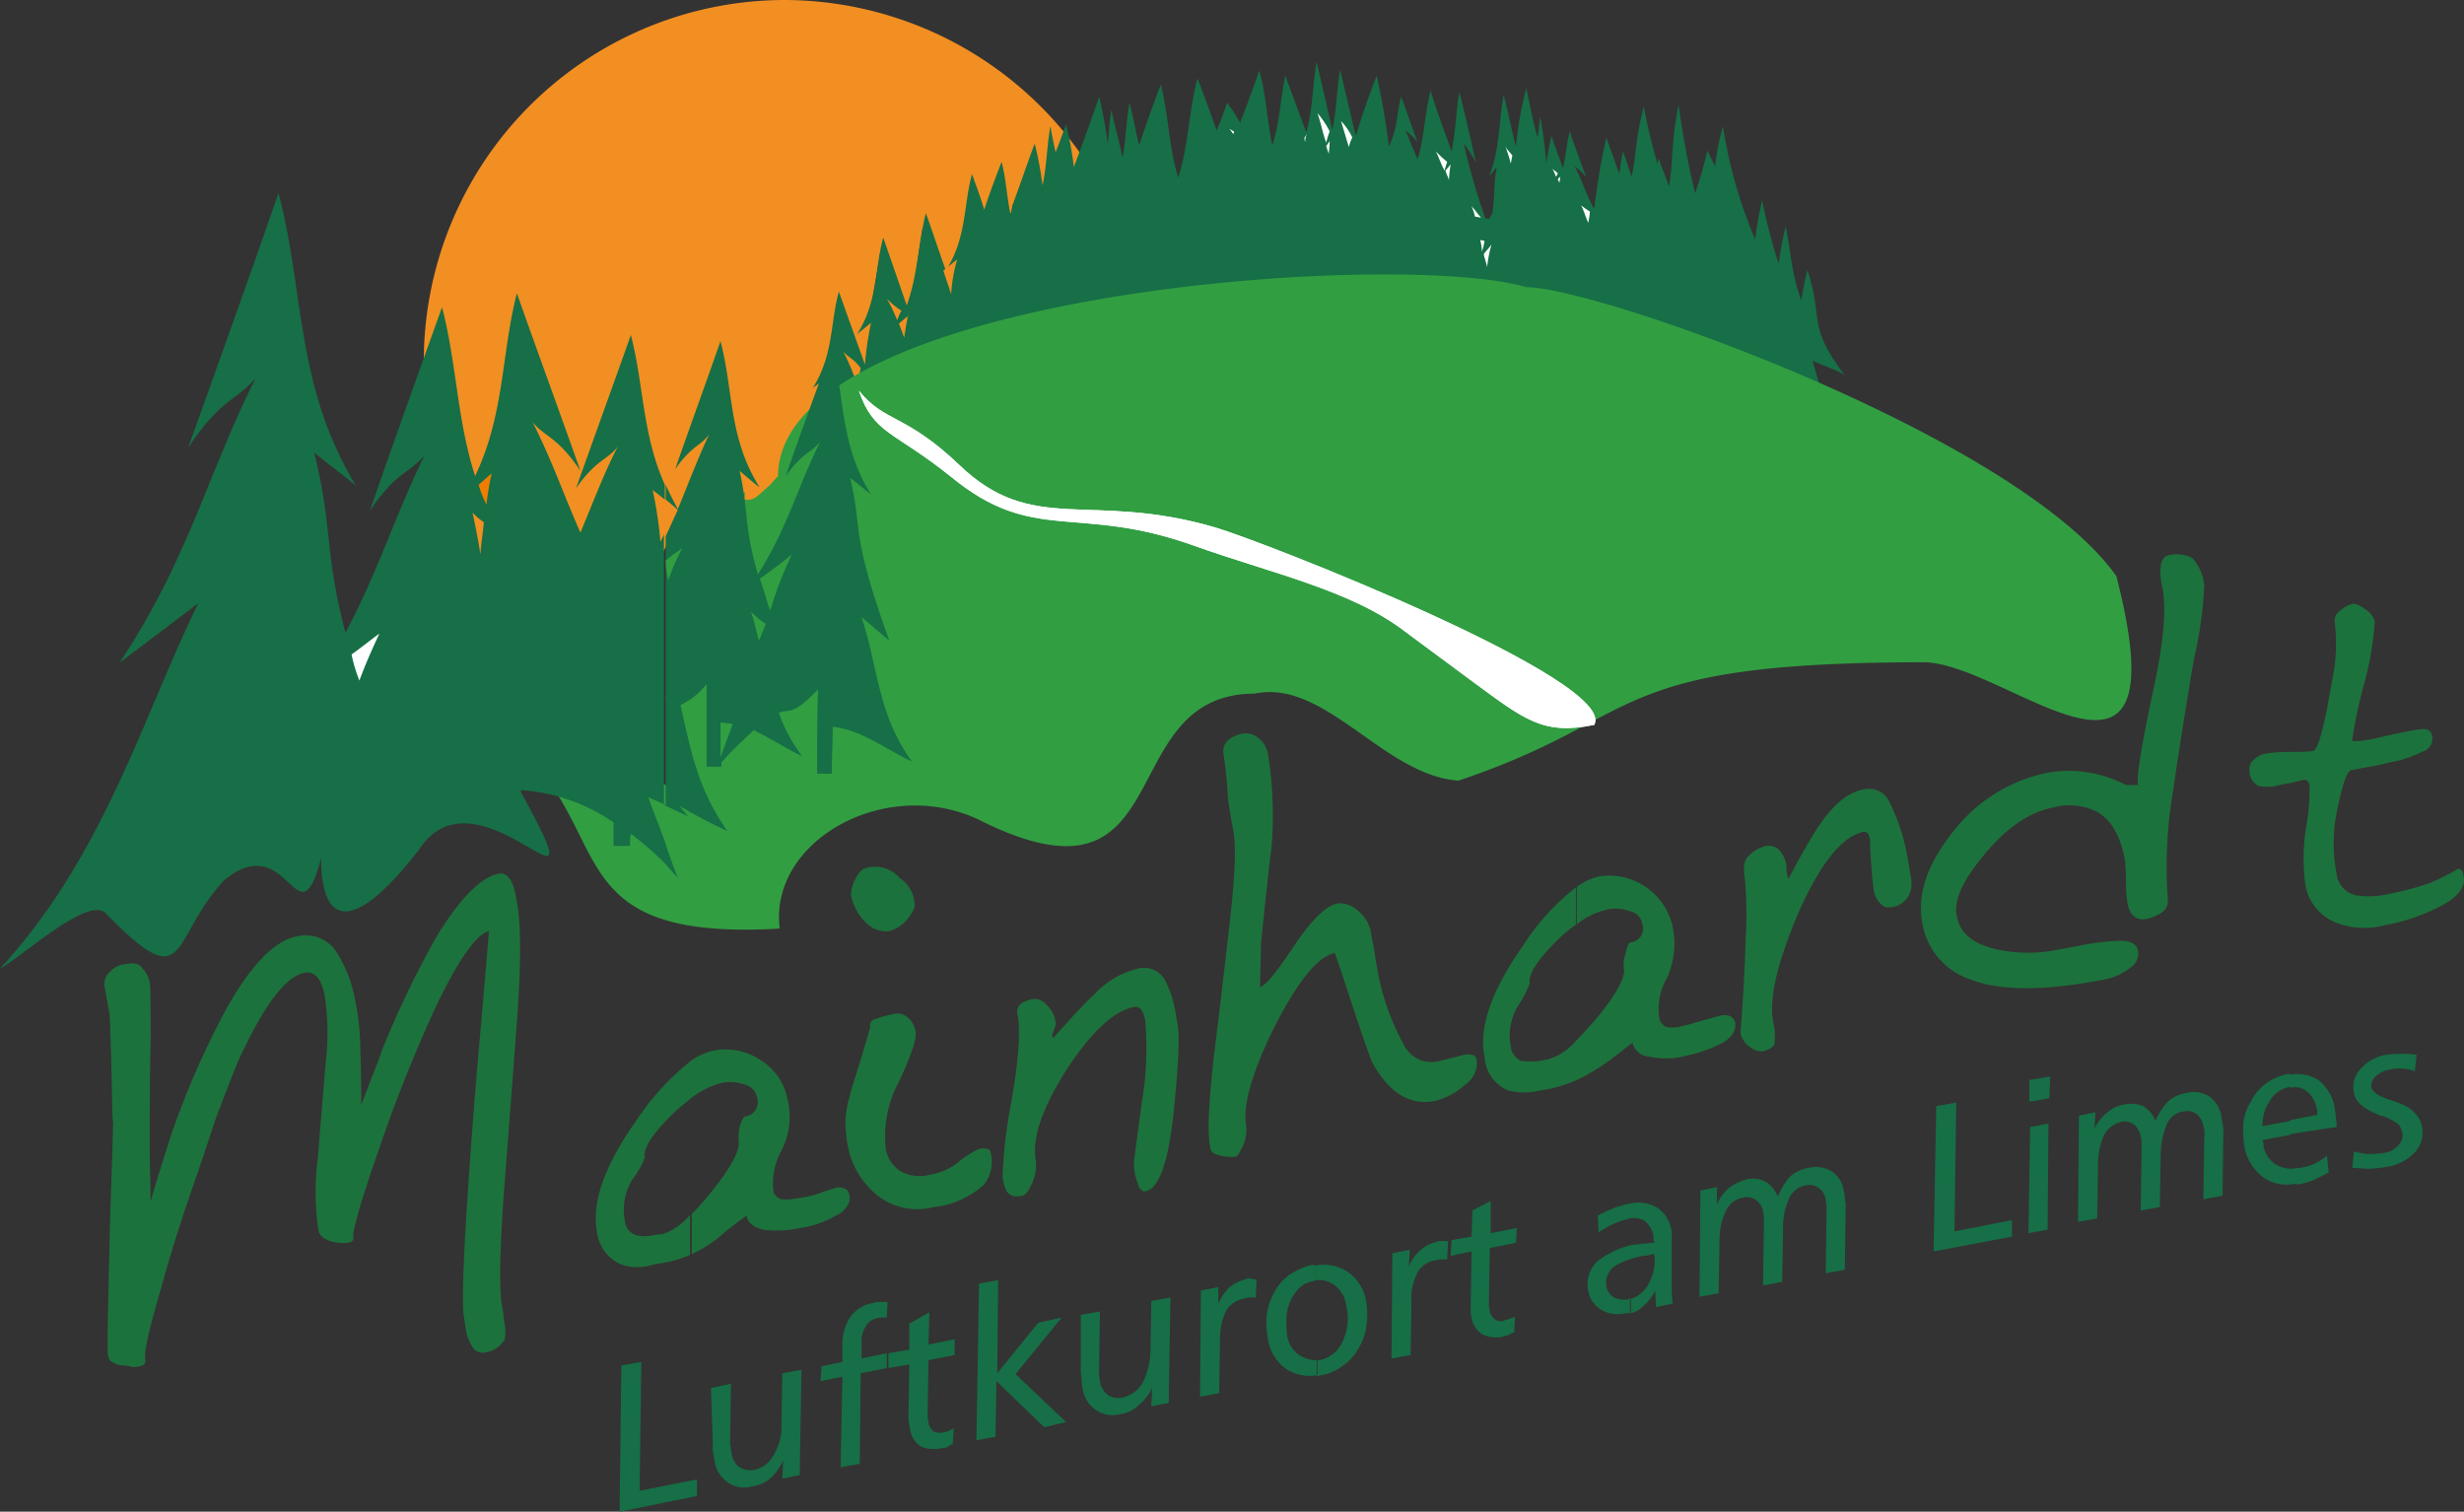 <svg id="Gruppe_279" data-name="Gruppe 279" xmlns="http://www.w3.org/2000/svg" viewBox="0 0 228.365 140.092">
  <rect x="0" y="0" width="228.365" height="140.092" fill="#333333" stroke="none"/>
  <defs>
    <style>
      .cls-1 {
        fill: #f28f22;
      }

      .cls-1, .cls-2, .cls-3, .cls-4, .cls-5, .cls-6 {
        fill-rule: evenodd;
      }

      .cls-2 {
        fill: #166f46;
      }

      .cls-3 {
        fill: #319e42;
      }

      .cls-4 {
        fill: #1c723c;
      }

      .cls-5 {
        fill: #fff;
      }

      .cls-6 {
        fill: #ef7d00;
      }
    </style>
  </defs>
  <path id="Pfad_4822" data-name="Pfad 4822" class="cls-1" d="M82.171,0a33.713,33.713,0,0,1,27.422,14.275c-.323,1.048-.726,2.178-1.129,3.226-.081-.887-.323-1.694-.4-2.581a13.069,13.069,0,0,0-.242-1.613c-.323.887-.645,1.774-.968,2.581l-.323-1.371a19.976,19.976,0,0,1-.242,2.178L105.64,20l-.484-3.145a16.684,16.684,0,0,0-.323-1.774c-.484,1.452-1.048,2.984-1.532,4.436a.485.485,0,0,0-.081.323l-.726.726-.323-1.774c-.081-.726-.242-1.532-.323-2.258-.484,1.371-.968,2.742-1.532,4.033-.323-.968-.726-1.936-1.048-2.984v.081c-.161,1.129-.323,2.178-.484,3.307L98.462,22.1a4.664,4.664,0,0,1-.4,1.129,4.323,4.323,0,0,1-.4.887l-.323.645-.726,1.129c-.484-1.532-1.129-3.145-1.694-4.678-.161,1.048-.323,2.1-.484,3.226a20.63,20.63,0,0,1-.4,2.178c-.081.484-.323.968-.4,1.371l-.565,1.452-2.1-5.888-.081.565L90.316,27.5a9.426,9.426,0,0,1-.484,1.613l.726-.484a16.586,16.586,0,0,0-.565,2.581,20.26,20.26,0,0,1-.323,2.178l-.161,1.29-.484.242-.4.242L88.461,35l.081.4-1.21.726L85.8,37.261l-1.29,1.21-1.048,1.29-.645,1.371L82.332,42.5,82.171,44.2c-.565.565-1.129,1.129-1.774,1.694l-.565.484-.645.242L78.7,46.7h-.081l-.161.081H78.3l-.081.726h-.081a9.88,9.88,0,0,1-.161-1.532,2.744,2.744,0,0,1-.081-.807c-.161-.887-.4-1.774-.565-2.581l1.21.968c-.161-.323-.323-.726-.484-1.129l-.323-.887c-.081-.484-.242-.887-.323-1.371l-.484-2.258-1.452,2.984-1.532,3.468c-.4.968-.726,1.855-1.129,2.742h0l-.484,1.129v-.081c-.161.4-.323.726-.484,1.129l-1.29,2.5c-.081-.968-.161-1.855-.323-2.823-.081-.726-.242-1.371-.323-2.1-.161-.887-.4-1.774-.565-2.742l1.532,1.29c-.4-.968-.726-1.855-1.048-2.823-.081-.484-.323-.968-.4-1.532l-.323-.887c-.081-.645-.242-1.371-.323-1.936-.645,1.371-1.371,2.742-1.936,4.033-.887,1.774-1.613,3.629-2.42,5.484-.323.968-.726,1.774-1.129,2.742l-.484-1.29c-1.129-2.581-2.1-5.081-3.226-7.662-.887-1.936-1.774-3.71-2.742-5.565l2.581,3.065.4.4c.242.161.4.323.645.484a7.252,7.252,0,0,1,1.452,1.29L61.6,40.084c-1.371-3.791-2.742-7.581-4.033-11.453-.081.565-.242,1.129-.323,1.613q-.484,3.266-.968,6.291a14.241,14.241,0,0,1-.323,1.613,10.745,10.745,0,0,1-.4,1.532,9.428,9.428,0,0,1-.484,1.613l-.484,1.29L54.1,43.713l-.726,1.613c-.242-.968-.484-1.774-.726-2.662-.081-.484-.242-.968-.323-1.452a15.124,15.124,0,0,1-.484-2.5c-.323-2.1-.645-4.275-.968-6.291L50.394,30l-.968,2.662L48.7,34.68v-1.21A33.491,33.491,0,0,1,82.171,0Z" transform="translate(-9.423)"/>
  <path id="Pfad_4823" data-name="Pfad 4823" class="cls-2" d="M97.433,37.425l-.323-1.048.323.4a21.229,21.229,0,0,0-1.21-2.823c.484.565.968.645,1.613,1.532a11,11,0,0,1-.323,1.371l.323.323.323-.161,1.936-.968,2.1-.968,2.339-.887,2.42-.807,2.581-.726,2.742-.726L115.1,31.3l2.823-.565,2.9-.484,2.984-.484,2.984-.4,2.984-.323,2.9-.323,2.9-.242,2.823-.242,2.823-.081,2.662-.081,2.581-.081,2.42.081,2.258.081,2.1.081,1.936.161,1.694.242,1.371.242,1.371.323.726.081c7.339.968-.081-.484,7.42,1.694,1.774.565,3.629,1.129,5.4,1.774l6.049,2.178c2.178.887,4.355,1.774,6.452,2.662l1.371.565c-.323-1.129-.645-2.178-.968-3.387.807.484,2.178.807,2.984,1.371-3.549-4.678-1.936-5.081-3.468-9.759-.242.968-.4,1.855-.565,2.823-.968-2.662-.968-4.6-1.452-6.855a33.908,33.908,0,0,0-.645,3.468,53.34,53.34,0,0,1-1.532-5.888,32.036,32.036,0,0,0-.645,3.629,43.919,43.919,0,0,1-2.984-10.485,22.579,22.579,0,0,0-.726,3.71l-.726-1.452a36.33,36.33,0,0,1-1.129,3.952,79.45,79.45,0,0,1-1.532-8.226c-.726,3.71-.484,5.323-.887,7.581-.323-.887-.645-1.694-.968-2.581a1.574,1.574,0,0,0-.081.565,52,52,0,0,1-1.29-5.4c-.807,3.145-.726,4.758-1.129,6.533-.242-.726-.484-1.532-.807-2.339a18.836,18.836,0,0,0-.323,2.1l-1.21-3.387a62.948,62.948,0,0,0-1.129,6.613c-.807-1.452-1.129-2.742-1.855-4.033.323.4.565.323,1.129,1.129-.484-1.371-1.048-2.823-1.532-4.275-.323,1.129-.323,2.178-.645,3.387-.323-.968-.726-1.936-1.048-2.984a24.423,24.423,0,0,0-.484,2.581,43.144,43.144,0,0,0-.565-4.355c-.081.645-.161,1.371-.242,1.936-.484-1.613-.726-3.145-1.048-4.6A34.384,34.384,0,0,0,158.567,15c-.4-1.613-.726-3.226-1.129-4.839-.484,2.5-.323,5-1.371,7.581.242-.323.484-.565.726-.887-.323,1.855-.161,2.42-.4,4.275a3.506,3.506,0,0,0-.323.565c-.081-.081-.161-.081-.323-.081a60.577,60.577,0,0,1-2.016-6.936,11.587,11.587,0,0,1,1.129,1.774c-.484-2.178-.968-4.355-1.532-6.533C153,11.7,153,13.552,152.6,15.407c-.645-1.855-1.371-3.71-1.936-5.646-.565,2.178-.565,4.275-1.21,6.371-.4-.887-.726-1.774-1.129-2.662a4.715,4.715,0,0,1,1.129,1.129c-.484-1.371-.968-2.823-1.532-4.275-.4,1.532-.323,2.984-1.129,4.6a65.235,65.235,0,0,0-1.129-6.533q-1.089,2.782-1.936,5.565c-.484-2.016-.968-4.033-1.452-6.13-.323,1.855-.323,3.71-.726,5.565L140.1,7.1c-.4,2.178-.323,4.275-.968,6.533-.645-1.774-1.29-3.468-1.936-5.242-.484,2.178-.484,4.275-1.21,6.452-.484-2.339-.565-4.678-1.21-6.936-.565,1.613-1.129,3.226-1.774,4.839a14.667,14.667,0,0,0-1.21-1.855,24.407,24.407,0,0,1-.968,2.581c-.565-1.613-1.129-3.226-1.774-4.839-.807,3.065-.807,6.13-1.774,9.194-.887-2.823-.887-5.726-1.613-8.63-.726,1.855-1.371,3.71-2.016,5.646-.323-1.371-.565-2.662-.887-3.952-.323,1.694-.323,3.387-.645,5.081-.323-1.452-.726-2.984-1.048-4.436-.161,1.129-.242,2.178-.323,3.226a39.167,39.167,0,0,0-.807-4.436c-.726,2.178-1.532,4.355-2.339,6.533a31.1,31.1,0,0,0-.726-3.952c-.323.887-.645,1.774-.968,2.581q-.242-1.089-.484-2.42c-.323,1.774-.323,3.629-.726,5.484a32.645,32.645,0,0,0-.726-3.871c-.726,1.936-1.371,3.871-2.1,5.807v.161a.877.877,0,0,0-.081.4l-.081.081c-.323-1.532-.4-3.226-.807-4.758-.565,1.452-1.129,2.984-1.613,4.436-.323-1.129-.726-2.178-1.129-3.307-.807,2.984-.484,5.888-2.42,8.952-.645-1.774-1.21-3.549-1.855-5.323-.726,2.823-.726,5.646-1.774,8.549l-2.178-6.291c-.807,2.984-.484,5.888-2.42,8.952.4-.323.887-.726,1.29-1.048a29.822,29.822,0,0,0-.565,3.871l-2.42-6.775c-.807,2.984-.484,5.888-2.42,8.952.4-.323.887-.645,1.29-.968-.484,1.774-.323,2.581-.645,4.033l1.129-1.129,1.532-1.129Z" transform="translate(-18.071 -1.374)"/>
  <path id="Pfad_4824" data-name="Pfad 4824" class="cls-3" d="M153.653,32.716c6.613,0,45.488,13.791,54.682,26.776,6.21,24.115-9.92,8.226-17.743,7.985-30,0-25.647,5.081-43.229,10.969-6.936-.484-12.34-9.436-18.873-8.065-13.308,0-6.775,20.808-25.083,11.936-8.791-4.6-20,1.613-18.953,9.84C66.468,93.2,68.323,85.785,63,78.446a12.892,12.892,0,0,1,1.694.4l4.113,1.774,1.452.968v.565h.807l1.129.968c-.645-1.774-1.371-3.549-1.936-5.323l1.371.645-1.29-1.452L76.63,80.3l-.887-2.258A57.506,57.506,0,0,1,73.888,70.7l1.129-.323a4.851,4.851,0,0,0,1.048-.726l2.823-2.984c0,2.9,0,7.259-.081,10.162a11.763,11.763,0,0,0,2.016-3.468l.887-.807c.645.323,1.29.645,1.855.968h0c-.242-.645-.484-1.371-.726-1.936l1.532-.4c.242,0,.484-.081.807-.081a2.553,2.553,0,0,0,.968-.645c1.048-.968,1.936-2.1,2.984-3.145-.081,1.774-.081,3.468-.081,5.242a10.169,10.169,0,0,1,3.387.968,7.149,7.149,0,0,1,1.371.645c-1.29-2.984-1.694-6.291-2.581-9.356l-1.613-4.839,2.581,2.1a42.2,42.2,0,0,1-1.452-5.484l-.484-3.871c-.323-1.694-.726-3.307-1.129-5-.968,1.936-1.694,3.871-2.5,5.888-.726,1.613-1.774,2.823-2.581,4.436-.726,1.371-1.694,1.129-2.42,2.42A37.661,37.661,0,0,1,80.5,56.428c-.161-1.048-.323-2.016-.4-3.065.081,0,.242-.081.323-.081,0-1.532.807,0,.807-1.532-.807,0,0,1.532,1.532,0l.807-.726.726-.807C84.453,33.2,141.716,29.167,153.653,32.716Z" transform="translate(-12.189 -6.101)"/>
  <path id="Pfad_4825" data-name="Pfad 4825" class="cls-4" d="M148.458,112.414V108.7c.484-.484,1.129-1.21,1.774-1.936,1.936-2.339,2.742-3.871,2.581-4.678a3.064,3.064,0,0,1,.161-1.371c.161-.726.323-1.048.4-1.048a1.287,1.287,0,0,0,1.129-1.774,1.372,1.372,0,0,0-1.21-1.129,3.293,3.293,0,0,0-1.936-.161,6.8,6.8,0,0,0-2.984,1.452V94.59a5.412,5.412,0,0,1,2.178-1.048,6.039,6.039,0,0,1,6.775,4.6,7.77,7.77,0,0,1-.484,4.758,5.763,5.763,0,0,0-.726,3.871,1.145,1.145,0,0,0,.645.726,3.049,3.049,0,0,0,1.452-.081c.484-.081,1.21-.323,2.1-.565s1.371-.4,1.452-.4c.726-.161,1.21.081,1.371.645.081.726-.242,1.29-1.129,1.855a12.857,12.857,0,0,1-3.387,1.21,7.269,7.269,0,0,1-3.468.081,1.65,1.65,0,0,1-1.532-1.29c-.645.484-1.21.968-1.774,1.371a19.319,19.319,0,0,1-3.387,2.1Zm30.97-18.792a2.681,2.681,0,0,1-.242,1.774,2.17,2.17,0,0,1-1.371.968c-.484.081-.726.081-.968-.081a2.193,2.193,0,0,1-.887-1.613c-.081-.565-.161-1.371-.242-2.581-.081-1.129-.081-1.774-.081-1.936-.081-.565-.323-.807-.645-.726-1.936.4-3.952,2.9-5.968,7.42-1.936,4.6-2.823,7.985-2.339,10.323a5.494,5.494,0,0,1,.081,1.936c-.161.323-.484.484-1.048.645a1.656,1.656,0,0,1-1.21-.4,2.1,2.1,0,0,1-.887-1.29q.363-4.476.484-8.71a37.248,37.248,0,0,0-.081-5.646c-.161-.968-.081-1.694.4-2.1a3.2,3.2,0,0,1,1.613-.887,1.445,1.445,0,0,1,1.129.323,3.164,3.164,0,0,1,.645,1.129,2.486,2.486,0,0,1,.081.807,4.544,4.544,0,0,0,.161.807c.726-1.29,1.371-2.581,2.178-3.871,1.532-2.581,3.065-4.113,4.839-4.436a2.093,2.093,0,0,1,2.258.968,18.494,18.494,0,0,1,1.774,5.323l.323,1.855Zm27.18-27.1a36.577,36.577,0,0,1-.968,6.936c-.887,5.323-1.532,9.436-1.936,12.259a41.868,41.868,0,0,0-.484,9.84,1.337,1.337,0,0,1-.484,1.29,4.7,4.7,0,0,1-1.452.645c-.968.161-1.532-.323-1.774-1.371a13.338,13.338,0,0,1-.161-2.178c0-1.048-.081-1.613-.081-1.855-.4-2.258-1.29-3.791-2.581-4.517a5.69,5.69,0,0,0-4.113-.4c-2.1.4-4.194,1.774-6.291,4.275-2.016,2.42-2.984,4.355-2.581,5.888.323,1.532,1.532,2.5,3.71,2.984a13.69,13.69,0,0,0,5.726,0l1.774-.323a21.541,21.541,0,0,1,3.952-.484c.968,0,1.532.323,1.613.968a1.561,1.561,0,0,1-.726,1.532,5.467,5.467,0,0,1-2.178,1.048c-5.726,1.129-9.92,1.129-12.743,0a6.618,6.618,0,0,1-4.355-5.242q-.726-3.992,2.9-8.468a14.766,14.766,0,0,1,8.63-5.4,11.36,11.36,0,0,1,7.339,1.129h1.129c-.161-.807.323-3.629,1.29-8.226,1.048-4.678,1.371-7.985.968-10.081a5.539,5.539,0,0,1-.161-1.936c.081-.645.323-.968.726-1.048a3.1,3.1,0,0,1,2.178.242,4.24,4.24,0,0,1,1.129,2.5Zm24.034,27.018c.242,1.048-.645,2.1-2.581,2.984a17.7,17.7,0,0,1-4.678,1.532,7.231,7.231,0,0,1-4.6-.242,4.582,4.582,0,0,1-2.823-3.629,18.6,18.6,0,0,1,.081-5.162,19.063,19.063,0,0,0,.323-3.952q-.121-.484-.484-.484c-.323.081-.726.161-1.371.323a7.734,7.734,0,0,0-1.21.242,3.919,3.919,0,0,1-1.694,0A1.611,1.611,0,0,1,210.8,83.7a1.044,1.044,0,0,1,.4-.968,2.248,2.248,0,0,1,1.048-.565,16.358,16.358,0,0,1,2.258-.161,15.65,15.65,0,0,0,2.178-.081c.484-.081,1.048-2.258,1.774-6.533a16.18,16.18,0,0,0,.242-5.4,1.079,1.079,0,0,1,.484-1.048,2.71,2.71,0,0,1,1.129-.645q.363-.121,1.21.484a1.926,1.926,0,0,1,.887,1.129,27.988,27.988,0,0,1-.968,5.726,43.885,43.885,0,0,0-1.129,5.323c.081.081.484.081,1.532-.081q.6-.121,2.178-.484c1.129-.242,1.936-.4,2.581-.484s1.048.081,1.129.645a1.271,1.271,0,0,1-.968,1.452,9.94,9.94,0,0,1-2.984.968,18.141,18.141,0,0,1-1.774.4c-.645.081-1.21.242-1.774.323-.4.081-.807,1.29-1.29,3.629a14.512,14.512,0,0,0-.081,5.888,2.314,2.314,0,0,0,1.936,2.1,7.975,7.975,0,0,0,2.984-.161,26.094,26.094,0,0,0,3.871-1.048c.726-.323,1.532-.726,2.258-1.129C230.32,92.654,230.562,92.977,230.642,93.541Zm-82.184.968v3.468a11.4,11.4,0,0,0-1.936,1.613q-2.662,2.662-2.42,3.871a11.3,11.3,0,0,1-1.048,2.016,5.246,5.246,0,0,0-.726,3.791,1.65,1.65,0,0,0,.968,1.371,6.508,6.508,0,0,0,1.774,0l.807-.161a5.607,5.607,0,0,0,2.581-1.774v3.71a14.194,14.194,0,0,1-2.42.807l-.968.161a6.105,6.105,0,0,1-2.984,0,3.573,3.573,0,0,1-2.178-3.145c-.565-2.662.645-6.13,3.549-10.243a21.305,21.305,0,0,1,5-5.484ZM80.872,124.028v-1.371c.081.081.081.242.161.4a1.32,1.32,0,0,1-.161.968Zm0-5.646a7.7,7.7,0,0,0,2.42,4.436,5.963,5.963,0,0,0,5.565,1.371,8.17,8.17,0,0,0,4.678-2.1,3.477,3.477,0,0,0,.565-3.065q-.121-.363-.968-.242a7.773,7.773,0,0,0-1.855,1.129,5.638,5.638,0,0,1-2.823,1.29,3.639,3.639,0,0,1-2.662-.323,3.07,3.07,0,0,1-1.371-2.016,10.624,10.624,0,0,1,1.21-6.291c1.129-2.42,1.694-4.033,1.532-4.678a2.068,2.068,0,0,0-.968-1.452,1.388,1.388,0,0,0-.968-.161,13.083,13.083,0,0,0-1.774.484.572.572,0,0,0-.484.726c0,.081-.565,2.1-1.774,5.888-.081.484-.242.887-.323,1.29v3.71Zm6.21-22.341c.081.323-.161.887-.726,1.532a3.423,3.423,0,0,1-1.613,1.048,2.587,2.587,0,0,1-2.1-.726,4.831,4.831,0,0,1-1.452-2.581,3.026,3.026,0,0,1,.323-1.371q.484-1.089,1.21-1.21a3.015,3.015,0,0,1,2.984.968,3.062,3.062,0,0,1,1.371,2.339Zm24.357,11.13c.242,1.29.081,3.871-.323,7.985-.484,4.839-1.371,7.339-2.662,7.581a.639.639,0,0,1-.565-.4,8.318,8.318,0,0,1-.4-1.29,7.488,7.488,0,0,1-.081-1.048c.242-1.855.484-3.629.726-5.484a29.2,29.2,0,0,0,.323-7.581c-.161-.968-.484-1.371-1.048-1.29-1.936.4-4.033,2.42-6.291,5.888-2.178,3.468-3.145,6.21-2.823,8.226a3.864,3.864,0,0,1-.242,2.016c-.323.807-.645,1.29-.968,1.371-.565.081-.968.081-1.21-.161-.323-.161-.484-.726-.645-1.532a45.475,45.475,0,0,1,.807-6.936c.726-4.113.887-6.936.565-8.226-.081-.726.323-1.129,1.371-1.371a1.424,1.424,0,0,1,1.371.565,2.585,2.585,0,0,1,.807,1.613c.081.081-.081.484-.323,1.129,0,.081.081.242.081.323,1.371-1.532,2.581-2.9,3.791-4.033a8.221,8.221,0,0,1,4.033-2.42,2.247,2.247,0,0,1,2.5.968,9.532,9.532,0,0,1,.968,2.742l.242,1.371Zm27.744,3.387c-.081-.484-.484-.565-1.129-.484-.4.081-.887.242-1.29.323s-.887.242-1.371.323a2.808,2.808,0,0,1-2.9-1.452,22.568,22.568,0,0,1-2.581-7.42c-.081-.484-.161-.968-.242-1.532-.081-.484-.242-1.129-.323-1.774a3.429,3.429,0,0,0-1.129-1.774,2.494,2.494,0,0,0-1.855-.726c-1.129.161-2.5,1.532-4.113,3.952s-2.662,3.71-3.145,3.791c0-1.371.081-2.662.081-4.033.565-5.484.887-8.388.968-8.791a36.327,36.327,0,0,0-.323-8.791,2.478,2.478,0,0,0-.887-1.452,1.8,1.8,0,0,0-1.532-.4q-1.936.484-1.694,1.936a39.242,39.242,0,0,1,.4,3.952c.081.726.242,1.774.484,2.984.323,1.532.161,4.436-.323,8.71s-.968,8.388-1.452,12.259c-.484,4.355-.645,7.178-.323,8.63.081.323.323.484.968.645a4.043,4.043,0,0,0,1.371.081c.161,0,.4-.4.726-1.129a3.728,3.728,0,0,0,.242-1.774c-.323-1.774.484-4.758,2.581-9.033,2.178-4.275,4.033-6.613,5.646-6.936,1.129,3.307,2.178,6.694,3.387,10,1.532,2.9,3.549,4.194,5.888,3.71a6.519,6.519,0,0,0,2.823-1.532A2.418,2.418,0,0,0,139.183,110.559Zm-58.311,4.113V118.3c-.081-.081-.081-.323-.081-.484a8.38,8.38,0,0,1,.081-3.145Zm0,7.985a1.27,1.27,0,0,0-1.129-.242c-.081.081-.645.161-1.452.484a9.334,9.334,0,0,1-2.1.484,4.627,4.627,0,0,1-1.452.081,1.145,1.145,0,0,1-.726-.645,6.276,6.276,0,0,1,.726-3.871,6.757,6.757,0,0,0,.565-4.758,5.5,5.5,0,0,0-2.5-3.629,5.869,5.869,0,0,0-4.275-.887,5.67,5.67,0,0,0-2.178.968v3.468a7.82,7.82,0,0,1,2.984-1.452,4.119,4.119,0,0,1,1.936.161,1.542,1.542,0,0,1,1.21,1.21,1.35,1.35,0,0,1-1.129,1.774c-.081,0-.323.323-.484.968a4.807,4.807,0,0,0-.081,1.452c.081.726-.726,2.339-2.581,4.6a24.131,24.131,0,0,1-1.774,2.016v3.71a11.972,11.972,0,0,0,3.226-2.178c.645-.484,1.21-.968,1.855-1.371.081.645.645,1.048,1.532,1.29a10.573,10.573,0,0,0,3.468-.161,9.283,9.283,0,0,0,3.387-1.21,2.085,2.085,0,0,0,.968-.887ZM45.3,134.27c-.161-.968-.081-4.517.323-10.646.323-4.92.726-10.4,1.29-16.453.484-5.726.726-8.549.726-8.549-1.129.242-2.9,2.662-5.081,7.339A136.13,136.13,0,0,0,37.4,118.947c-1.694,4.839-2.42,7.5-2.339,7.985.081.323-.081.484-.484.565a4.173,4.173,0,0,1-1.694-.161c-.645-.242-.968-.565-1.048-.968a23.872,23.872,0,0,1-.081-6.533c.242-2.9.484-5.888.726-8.791a23.635,23.635,0,0,0-.081-6.533c-.323-1.532-.968-2.258-1.936-2.016-1.532.323-3.387,2.581-5.484,6.936-.726,1.371-1.532,3.629-2.662,6.533,0,0-.565,1.774-1.774,5.323-1.371,3.871-2.42,7.259-3.226,10.162-1.129,3.871-1.694,6.21-1.532,6.855.081.323-.081.565-.565.645a1.627,1.627,0,0,1-.887,0,2.27,2.27,0,0,0-.645-.081,1.9,1.9,0,0,1-.968-.323c-.242-.081-.323-.323-.4-.645s0-3.952.161-10.888c.081-3.549.242-7.1.323-10.646-.081-.161-.081-1.855-.161-5.081s-.161-4.839-.161-4.92L12,103.7a1.472,1.472,0,0,1,.484-1.29,2.1,2.1,0,0,1,1.452-.726c.726-.161,1.21-.081,1.532.323a2.762,2.762,0,0,1,.726,1.371c.081.484.081,2.339.081,5.565-.081,3.307-.081,6.533-.081,9.759,0,1.694.081,3.307.081,5,.565-2.016,1.21-4.033,1.855-6.049a78.364,78.364,0,0,1,5-11.533c2.339-4.275,4.6-6.613,6.694-7.017a3.427,3.427,0,0,1,3.629,1.371,12.535,12.535,0,0,1,1.774,4.517,23.231,23.231,0,0,1,.484,4.758c.081,1.613.081,3.307.081,5,.645-1.774,1.371-3.468,2.016-5.323a92.44,92.44,0,0,1,4.839-10.082c2.178-3.629,4.194-5.726,5.888-6.049.726-.161,1.371.565,1.613,2.258.484,2.1.484,5.888.081,11.372s-.807,10.727-1.21,15.888c-.4,5.726-.484,9.436-.081,11.049l.081.807a4.608,4.608,0,0,1,.081,1.774,2.525,2.525,0,0,1-1.774,1.21,1.1,1.1,0,0,1-1.21-.484,4.094,4.094,0,0,1-.645-1.774L45.3,134.27Zm21.05-23.631v3.468c-.565.484-1.21.968-1.855,1.613q-2.662,2.662-2.42,3.871a7.673,7.673,0,0,1-1.129,2.016,5.321,5.321,0,0,0-.726,3.791,1.544,1.544,0,0,0,.968,1.371,3.3,3.3,0,0,0,1.774,0l.807-.081a5.734,5.734,0,0,0,2.5-1.774v3.71a10.617,10.617,0,0,1-2.42.726l-.968.161a4.607,4.607,0,0,1-2.984,0,3.761,3.761,0,0,1-2.258-3.065c-.484-2.742.726-6.13,3.629-10.243A23.612,23.612,0,0,1,66.355,110.639Z" transform="translate(-2.317 -12.325)"/>
  <path id="Pfad_4826" data-name="Pfad 4826" class="cls-5" d="M155.56,71.838c-2.823-2.1-5.565-4.113-6.21-4.6-5-3.871-12.662-5.484-19.6-7.985-10.807-3.871-14.84-.081-22.5-6.372-5.323-4.275-7.178-3.952-8.549-7.985,2.42,2.984,4.275,2.1,9.275,6.855,6.855,6.613,12.1,2.42,23.712,5.807,4.436,1.29,37.423,14.195,35.164,18.308C162.092,76.838,160.4,75.386,155.56,71.838Z" transform="translate(-19.097 -8.687)"/>
  <path id="Pfad_4827" data-name="Pfad 4827" class="cls-2" d="M226.052,133.2v-1.452c.242,0,.565-.081.887-.081a4.874,4.874,0,0,0,2.5-1.129l.161,1.532c-.484.323-.968.484-1.371.726a12.449,12.449,0,0,1-1.371.4,2.569,2.569,0,0,0-.807,0Zm0-4.678v-1.29l2.5-.484v-.323c0-.081-.081-.242-.081-.323a2.6,2.6,0,0,0-.887-1.532,1.76,1.76,0,0,0-1.532-.323v-1.21a3.51,3.51,0,0,1,2.581.484,4.146,4.146,0,0,1,1.532,2.581c0,.242.081.484.081.807a3.615,3.615,0,0,1,.081.968l-4.275.645Zm11.695-7.339-.161,1.532a3.167,3.167,0,0,0-1.129-.242,2.772,2.772,0,0,0-1.129.081,2.2,2.2,0,0,0-1.371.645,1.044,1.044,0,0,0-.4.968c.081.484.726.887,1.774,1.21.323.081.645.242.887.323a3.373,3.373,0,0,1,1.371.887,2.219,2.219,0,0,1,.645,1.21,2.641,2.641,0,0,1-.645,2.42,4.447,4.447,0,0,1-2.742,1.371,9.879,9.879,0,0,1-1.532.161c-.484,0-1.048-.081-1.532-.081l.161-1.532a6.112,6.112,0,0,0,1.29.242,6.936,6.936,0,0,0,1.29-.081,2.133,2.133,0,0,0,1.532-.726,1.254,1.254,0,0,0,.323-1.29,1.309,1.309,0,0,0-.4-.726,5.831,5.831,0,0,0-1.452-.726h-.081c-1.532-.565-2.42-1.29-2.5-2.1a2.409,2.409,0,0,1,.565-2.178,4.023,4.023,0,0,1,2.42-1.371,8.294,8.294,0,0,1,1.371-.081A9.261,9.261,0,0,1,237.746,121.181Zm-11.695,1.774v1.21h-.081a2.659,2.659,0,0,0-1.774,1.21,3.919,3.919,0,0,0-.726,2.42l2.581-.484v1.29l-2.581.484c0,.081.081.161.081.242v.242a2.559,2.559,0,0,0,1.129,1.774,3.066,3.066,0,0,0,1.371.4V133.2a3.772,3.772,0,0,1-2.5-.645,4.626,4.626,0,0,1-1.774-2.9,9.848,9.848,0,0,1-.081-2.178,4.689,4.689,0,0,1,.726-2.016,4.444,4.444,0,0,1,1.371-1.613,5.123,5.123,0,0,1,2.016-.887Zm-61.215,22.179v-1.29a2.841,2.841,0,0,0,1.694-1.371,4.462,4.462,0,0,0,.565-2.823c-.081,0-.323,0-.4.081a4.548,4.548,0,0,1-.565.081,6.042,6.042,0,0,0-1.29.323v-1.29c.161,0,.4-.081.565-.081.242,0,.4-.081.726-.081.242,0,.565-.081.968-.081,0-.081-.081-.242-.081-.323v-.323a2.325,2.325,0,0,0-.807-1.371,1.928,1.928,0,0,0-1.371-.242v-1.371a3.393,3.393,0,0,1,2.42.323,2.9,2.9,0,0,1,1.371,1.936,1.572,1.572,0,0,1,.081.645V143.2c0,.323.081.726.081,1.048l-1.532.323-.081-1.532a4.641,4.641,0,0,1-1.21,1.532,2.136,2.136,0,0,1-1.129.565Zm20-10.081-.081,6.049-1.774.323.081-5.807v-.484c0-.081-.081-.323-.081-.484a1.581,1.581,0,0,0-.645-1.129,1.519,1.519,0,0,0-1.21-.242,2.136,2.136,0,0,0-1.532,1.21,6.445,6.445,0,0,0-.565,2.823l-.081,4.92-1.774.323.081-5.726v-.645c0-.161-.081-.323-.081-.484a1.577,1.577,0,0,0-.645-1.048,1.4,1.4,0,0,0-1.129-.242,2.116,2.116,0,0,0-1.613,1.129,6.152,6.152,0,0,0-.645,2.662l-.081,5.081-1.774.323.081-9.84,1.532-.323v1.613a4.247,4.247,0,0,1,1.21-1.613,4.924,4.924,0,0,1,1.613-.726,2.387,2.387,0,0,1,1.694.242,2.812,2.812,0,0,1,1.129,1.371,6.645,6.645,0,0,1,1.129-1.855,3.321,3.321,0,0,1,1.694-.807,2.824,2.824,0,0,1,2.178.323,2.58,2.58,0,0,1,1.129,1.936,1.575,1.575,0,0,1,.081.565c0,.161.081.4.081.565Zm8.388-9.114,1.855-.323-.161,11.936,5.323-1.048v1.532l-7.259,1.371.242-13.469Zm8.71,1.936,1.694-.323-.081,9.84-1.774.323.161-9.84Zm1.774-2.662-1.855.323V123.52l1.936-.323-.081,2.016Zm16.13,2.984-.081,6.049-1.774.323.081-5.807c.081-.161,0-.323,0-.484a1.023,1.023,0,0,0-.081-.484,1.765,1.765,0,0,0-.645-1.129,1.4,1.4,0,0,0-1.129-.242,1.929,1.929,0,0,0-1.613,1.21,7.487,7.487,0,0,0-.565,2.823l-.081,4.839-1.774.323.081-5.726v-.645c0-.242-.081-.323-.081-.484a1.765,1.765,0,0,0-.645-1.129,1.4,1.4,0,0,0-1.129-.242,2.442,2.442,0,0,0-1.613,1.21,6.206,6.206,0,0,0-.565,2.662l-.081,5.081-1.774.323.081-9.84,1.532-.323-.081,1.532a3.939,3.939,0,0,1,1.21-1.532,2.961,2.961,0,0,1,1.613-.726,2.922,2.922,0,0,1,1.694.161,2.753,2.753,0,0,1,1.129,1.371,6.116,6.116,0,0,1,1.129-1.774,3.32,3.32,0,0,1,1.694-.807,2.764,2.764,0,0,1,2.178.323,2.924,2.924,0,0,1,1.129,1.936c0,.242.081.484.081.645A1.575,1.575,0,0,1,219.841,128.2Zm-55,6.775v1.371c-.081,0-.161.081-.242.081a7.1,7.1,0,0,0-1.21.4,13.051,13.051,0,0,0-1.452.807l-.081-1.532a13.16,13.16,0,0,1,1.532-.726,12.445,12.445,0,0,1,1.371-.4Zm0,3.871v1.29a5.442,5.442,0,0,0-1.532.726,1.919,1.919,0,0,0-.645,1.774,1.421,1.421,0,0,0,.726,1.048,2.109,2.109,0,0,0,1.29.161.3.3,0,0,1,.242-.081v1.29c-.081.081-.323.081-.484.081a3.028,3.028,0,0,1-2.258-.323,2.568,2.568,0,0,1-1.21-1.774,2.968,2.968,0,0,1,.887-2.742,8.558,8.558,0,0,1,2.984-1.452Zm-29.035,12.1V149.57a.3.3,0,0,1,.242-.081,2.956,2.956,0,0,0,2.178-1.774,5.066,5.066,0,0,0,.323-3.307,2.85,2.85,0,0,0-1.048-1.855,2.474,2.474,0,0,0-1.694-.484V140.7a4,4,0,0,1,2.823.565,4.135,4.135,0,0,1,1.774,2.823,7.581,7.581,0,0,1,0,2.339,5.158,5.158,0,0,1-.807,2.1,4.406,4.406,0,0,1-1.452,1.532,4.141,4.141,0,0,1-1.936.807.877.877,0,0,1-.4.081Zm12.178-12.5-.081,1.694h-.484a1.023,1.023,0,0,0-.484.081,2.258,2.258,0,0,0-1.774,1.129,5.1,5.1,0,0,0-.565,2.823l-.081,4.839-1.774.323.081-9.759,1.613-.323-.081,1.532a3.982,3.982,0,0,1,1.129-1.532,3.1,3.1,0,0,1,1.452-.726c.081-.081.323-.081.484-.081Zm3.952-3.71v2.984l2.42-.484-.081,1.371-2.42.484-.081,4.92v.484c0,.161.081.323.081.484a1.175,1.175,0,0,0,.484.726.842.842,0,0,0,.887.081c.081,0,.242-.081.323-.081.161-.081.323-.081.645-.242l-.081,1.452a3.932,3.932,0,0,0-.565.242c-.161.081-.323.081-.484.161a2.935,2.935,0,0,1-1.936-.242,2.325,2.325,0,0,1-.968-1.532c0-.161-.081-.323-.081-.484v-.565l.081-5.081-1.936.4.081-1.452,1.855-.323.081-2.42ZM71.361,149.973l1.855-.323-.161,11.936,5.323-1.048v1.532L71.2,163.523l.161-13.55ZM135.8,140.7v1.371a.3.3,0,0,0-.242.081,3.416,3.416,0,0,0-.968.323,3.824,3.824,0,0,0-.807.807,4.35,4.35,0,0,0-.726,1.774,8.423,8.423,0,0,0,0,2.016,2.646,2.646,0,0,0,1.129,1.936,2.982,2.982,0,0,0,1.694.484v1.371a3.905,3.905,0,0,1-2.9-.565,4.056,4.056,0,0,1-1.694-2.823,7.6,7.6,0,0,1-.081-2.339,5.991,5.991,0,0,1,.807-2.178,4.689,4.689,0,0,1,1.371-1.452,6.844,6.844,0,0,1,2.1-.887c.081.161.161.081.323.081ZM79.668,152.07l1.855-.4-.081,5.323a1.372,1.372,0,0,0,.081.565,1.776,1.776,0,0,0,.081.645,1.729,1.729,0,0,0,.726,1.21,2.01,2.01,0,0,0,1.371.242,2.721,2.721,0,0,0,1.774-1.371,5.06,5.06,0,0,0,.726-2.823l.081-4.758,1.774-.323-.161,9.759-1.613.323.081-1.694a5.355,5.355,0,0,1-1.21,1.694,3.507,3.507,0,0,1-1.694.726,2.6,2.6,0,0,1-2.258-.4,2.893,2.893,0,0,1-1.21-2.016c-.081-.323-.081-.565-.161-.887v-.968l-.161-4.839Zm16.372-7.985-.081,1.452h-.484a1.023,1.023,0,0,0-.484.081,1.439,1.439,0,0,0-.968.726,2.434,2.434,0,0,0-.4,1.532v1.452l2.339-.484v1.371l-2.42.484-.081,8.388-1.774.323.161-8.388-2.016.4.081-1.371,1.936-.4V147.8a4.554,4.554,0,0,1,.807-2.42,3.258,3.258,0,0,1,2.178-1.21c.081-.081.323-.081.565-.081Zm3.871.968-.081,2.984,2.42-.484v1.452l-2.42.484-.081,4.839v.565a.877.877,0,0,1,.081.4,1.372,1.372,0,0,0,.484.807,1.521,1.521,0,0,0,.887.081,3.493,3.493,0,0,1,.4-.081c.081-.081.323-.161.565-.323l-.081,1.452c-.161.081-.4.242-.565.323a1.023,1.023,0,0,1-.484.081,2.98,2.98,0,0,1-1.936-.161,2.325,2.325,0,0,1-.968-1.532,95948.116,95948.116,0,0,0-.161-.968l.081-5.081-1.936.323v-1.371l1.936-.323V146.1l1.855-1.048Zm4.6-2.661,1.774-.323-.081,8.63,3.791-4.678,2.178-.484L107.9,150.78l4.678,4.436-2.016.484-4.436-4.275-.081,5.162-1.774.323.242-14.517Zm9.436,2.9,1.774-.323-.081,5.323v.565c0,.242.081.4.081.645a2.057,2.057,0,0,0,.726,1.21,1.848,1.848,0,0,0,1.371.242,2.866,2.866,0,0,0,1.855-1.371,6.893,6.893,0,0,0,.726-2.823l.081-4.758,1.774-.323-.161,9.759-1.613.323.081-1.694a4.392,4.392,0,0,1-1.29,1.613,2.787,2.787,0,0,1-1.694.807,2.711,2.711,0,0,1-2.258-.4,2.893,2.893,0,0,1-1.21-2.016,3.308,3.308,0,0,1-.081-.887,3.615,3.615,0,0,1-.081-.968V145.3Zm16.292-3.307-.081,1.694h-.484a1.023,1.023,0,0,0-.484.081,2.475,2.475,0,0,0-1.774,1.129,6.187,6.187,0,0,0-.565,2.823l-.081,4.839-1.774.323.081-9.84,1.613-.323v1.532a5,5,0,0,1,1.048-1.532,4.9,4.9,0,0,1,1.452-.726,1.023,1.023,0,0,1,.484-.081A1.2,1.2,0,0,0,130.237,141.989Z" transform="translate(-13.776 -23.431)"/>
  <path id="Pfad_4828" data-name="Pfad 4828" class="cls-5" d="M155.56,71.838c-2.823-2.1-5.565-4.113-6.21-4.6-5-3.871-12.662-5.484-19.6-7.985-10.807-3.871-14.84-.081-22.5-6.372-5.323-4.275-7.178-3.952-8.549-7.985,2.42,2.984,4.275,2.1,9.275,6.855,6.855,6.613,12.1,2.42,23.712,5.807,4.436,1.29,37.423,14.195,35.164,18.308C162.092,76.838,160.4,75.386,155.56,71.838Z" transform="translate(-19.097 -8.687)"/>
  <path id="Pfad_4829" data-name="Pfad 4829" class="cls-1" d="M104.3,36.381h0c0-.081,0-.081.081-.081A.079.079,0,0,1,104.3,36.381Z" transform="translate(-20.18 -7.023)"/>
  <path id="Pfad_4830" data-name="Pfad 4830" class="cls-1" d="M109.126,33.026l-.726-2.178c.4-.323.887-.726,1.29-1.048A14.294,14.294,0,0,0,109.126,33.026Z" transform="translate(-20.973 -5.766)"/>
  <path id="Pfad_4831" data-name="Pfad 4831" class="cls-1" d="M102.868,36.316A15.512,15.512,0,0,0,101.9,34.3a6.824,6.824,0,0,0,1.371,1.129A4.323,4.323,0,0,0,102.868,36.316Z" transform="translate(-19.716 -6.636)"/>
  <path id="Pfad_4832" data-name="Pfad 4832" class="cls-1" d="M103.784,38.336c-.161-.484-.323-.887-.484-1.29.242-.242.484-.4.726-.645l.081.081C103.945,37.207,103.865,37.852,103.784,38.336Z" transform="translate(-19.987 -7.043)"/>
  <path id="Pfad_4833" data-name="Pfad 4833" class="cls-5" d="M194.6,23Z" transform="translate(-37.651 -4.45)"/>
  <path id="Pfad_4834" data-name="Pfad 4834" class="cls-5" d="M182.345,25.213c-.242-.565-.4-1.129-.645-1.613a6.976,6.976,0,0,0,.807.565A5.551,5.551,0,0,1,182.345,25.213Z" transform="translate(-35.156 -4.566)"/>
  <path id="Pfad_4835" data-name="Pfad 4835" class="cls-5" d="M178.723,20.126a6.4,6.4,0,0,0-.323-.726c.161.161.323.242.484.4A.612.612,0,0,1,178.723,20.126Z" transform="translate(-34.517 -3.754)"/>
  <path id="Pfad_4836" data-name="Pfad 4836" class="cls-5" d="M179.161,20.865c-.081-.081-.081-.242-.161-.323l.242-.242C179.242,20.542,179.161,20.7,179.161,20.865Z" transform="translate(-34.633 -3.928)"/>
  <path id="Pfad_4837" data-name="Pfad 4837" class="cls-5" d="M173.484,18.413c-.081-.484-.323-1.048-.484-1.613.161.4.4.484.645.887C173.565,17.848,173.565,18.171,173.484,18.413Z" transform="translate(-33.472 -3.25)"/>
  <path id="Pfad_4838" data-name="Pfad 4838" class="cls-5" d="M170.823,30.2c-.081-.4-.242-.807-.323-1.21.242-.323.484-.565.726-.887A10.629,10.629,0,0,0,170.823,30.2Z" transform="translate(-32.989 -5.437)"/>
  <path id="Pfad_4839" data-name="Pfad 4839" class="cls-5" d="M165.807,19.174c-.323-.565-.484-1.129-.807-1.774a12.4,12.4,0,0,0,1.048.968C165.968,18.61,165.887,18.852,165.807,19.174Z" transform="translate(-31.924 -3.367)"/>
  <path id="Pfad_4840" data-name="Pfad 4840" class="cls-5" d="M166.423,20.352c-.081-.323-.242-.565-.323-.887.161-.161.323-.4.484-.565h0A13.1,13.1,0,0,0,166.423,20.352Z" transform="translate(-32.137 -3.657)"/>
  <path id="Pfad_4841" data-name="Pfad 4841" class="cls-5" d="M154.826,16.32,154.1,13.9a5.914,5.914,0,0,1,1.048,1.532A3.932,3.932,0,0,0,154.826,16.32Z" transform="translate(-29.815 -2.689)"/>
  <path id="Pfad_4842" data-name="Pfad 4842" class="cls-5" d="M152.207,15.742c-.323-.887-.484-1.774-.807-2.742a8.314,8.314,0,0,1,1.129,1.694A7.494,7.494,0,0,0,152.207,15.742Z" transform="translate(-29.293 -2.515)"/>
  <path id="Pfad_4843" data-name="Pfad 4843" class="cls-5" d="M152.642,17.41l-.242-.726c.081-.161.242-.323.323-.484C152.723,16.684,152.642,17.087,152.642,17.41Z" transform="translate(-29.486 -3.134)"/>
  <path id="Pfad_4844" data-name="Pfad 4844" class="cls-5" d="M149.981,16.126c-.081-.081-.081-.323-.081-.4.081-.081.161-.242.242-.323A1.2,1.2,0,0,0,149.981,16.126Z" transform="translate(-29.003 -2.98)"/>
  <path id="Pfad_4845" data-name="Pfad 4845" class="cls-5" d="M141.623,15.284c-.081-.161-.242-.323-.323-.484a1.763,1.763,0,0,0,.4.242A.3.3,0,0,1,141.623,15.284Z" transform="translate(-27.339 -2.864)"/>
  <path id="Pfad_4846" data-name="Pfad 4846" class="cls-5" d="M170.1,27.6a.877.877,0,0,1,.4.081,5.636,5.636,0,0,1-.242.968A4.72,4.72,0,0,0,170.1,27.6Z" transform="translate(-32.911 -5.34)"/>
  <path id="Pfad_4847" data-name="Pfad 4847" class="cls-5" d="M169.987,24.748c-.161,0-.4-.081-.565-.081a4.548,4.548,0,0,0-.323-.968C169.423,24.023,169.665,24.426,169.987,24.748Z" transform="translate(-32.718 -4.586)"/>
  <path id="Pfad_4848" data-name="Pfad 4848" class="cls-3" d="M95.481,51.542v-.161L95.4,51.3Z" transform="translate(-18.458 -9.926)"/>
  <path id="Pfad_4849" data-name="Pfad 4849" class="cls-2" d="M65.489,67.688a6.547,6.547,0,0,1-2.42,1.936c.887,3.871,1.532,7.743,4.355,11.695a46.526,46.526,0,0,1-4.436-2.339,8.542,8.542,0,0,0,.807.968c-.726-.323-1.371-.645-2.1-.968v-25c.4-.807.726-1.613,1.129-2.42a14.039,14.039,0,0,0-1.129-.968V49.218c.323.726.726,1.532,1.129,2.258.968-2.339,1.774-4.517,2.9-6.936-.807,1.129-1.532.968-3.145,3.226,1.371-3.952,2.823-7.9,4.194-11.856,1.21,4.517.726,8.952,3.629,13.55-.645-.484-1.29-1.048-1.855-1.532.887,3.952.323,4.758,1.694,9.6,2.823-4.436,3.71-8.226,5.807-12.34-.887,1.129-1.613.968-3.226,3.226,1.371-3.952,2.823-7.9,4.275-11.856,1.21,4.517.726,8.952,3.629,13.55-.645-.484-1.29-1.048-1.936-1.532,1.21,5-.081,4.758,3.629,15.082-.887-.726-1.694-1.452-2.581-2.178,1.532,4.436,1.452,8.952,4.678,13.388-2.42-1.129-4.6-2.9-7.339-3.226,0,1.452-.081,2.9-.081,4.355H75.732c0-2.581,0-5.242.081-7.823-2.339,2.5-2.581,1.774-3.629,2.178a14.16,14.16,0,0,0,2.178,4.033c-1.532-.726-2.984-1.694-4.517-2.42-.726.726-1.774,1.613-2.984,2.984v.4H65.489c0-2.42,0-5,0-7.662ZM61.7,82.528c.323,1.048.726,2.1,1.129,3.145-.4-.484-.807-.887-1.129-1.29Zm0-3.629c-.484-.242-1.129-.484-1.613-.726.484,1.452,1.129,2.9,1.613,4.355v1.855a32.255,32.255,0,0,0-3.226-2.823,4.96,4.96,0,0,0-.081,1.129H56.86V80.511a17.053,17.053,0,0,0-8.549-2.984.079.079,0,0,1-.081.081c7.985,14.6-3.871-3.145-9.436,5.484-6.533,8.388-9.033,6.452-9.033.726-2.178,8.226-2.984-2.984-9.033,2.1C15.646,91.48,17.5,96.8,9.84,88.98,8.307,87.125,1.694,93.254,0,94.061,9.678,83.576,13.227,70.672,18.389,60.187c-2.42,1.855-4.92,3.71-7.339,5.565,6.372-9.517,8.226-17.663,12.662-26.454-1.694,2.1-3.226,1.855-6.291,6.533,2.823-7.9,5.646-15.727,8.388-23.631,2.42,9.033,1.532,17.824,7.178,27.1-1.29-1.048-2.581-2.016-3.871-3.065,1.774,7.178.887,8.952,2.9,16.695,3.065-5.726,4.6-10.888,7.339-16.453-1.371,1.694-2.581,1.452-5.081,5.162,2.178-6.291,4.436-12.582,6.694-18.873,1.371,5.242,1.371,10.4,3.065,15.646,2.742-5.726,2.42-11.291,3.871-16.937,1.936,5.484,3.952,10.969,5.888,16.453-2.178-3.226-3.226-3.065-4.436-4.517,1.774,3.468,2.9,6.775,4.436,10.243,1.129-2.662,2.1-5.323,3.468-7.985-.968,1.29-1.936,1.129-3.871,3.871,1.694-4.758,3.387-9.436,5.081-14.195,1.21,4.678,1.048,9.194,3.145,13.872V50.59c-.4-.323-.726-.565-1.129-.887a37.284,37.284,0,0,1,.726,4.839c.081-.242.242-.484.323-.726V78.9Z" transform="translate(0 -4.295)"/>
  <path id="Pfad_4850" data-name="Pfad 4850" class="cls-6" d="M55,55.448c.4-.323.807-.726,1.21-1.048a27.038,27.038,0,0,0-.484,2.9A10.942,10.942,0,0,1,55,55.448Z" transform="translate(-10.641 -10.525)"/>
  <path id="Pfad_4851" data-name="Pfad 4851" class="cls-3" d="M83.929,83.161c-.323-.081-.726-.081-1.129-.161v3.226C83.2,85.178,83.526,84.21,83.929,83.161Z" transform="translate(-16.02 -16.059)"/>
  <path id="Pfad_4852" data-name="Pfad 4852" class="cls-1" d="M55.348,59.787c-.081.968-.242,1.936-.323,2.984-.161-1.129-.4-2.339-.726-3.871A5.553,5.553,0,0,0,55.348,59.787Z" transform="translate(-10.506 -11.396)"/>
  <path id="Pfad_4853" data-name="Pfad 4853" class="cls-3" d="M76.742,65.984A18.544,18.544,0,0,1,78.032,63,18.608,18.608,0,0,0,76.5,64.129,8.369,8.369,0,0,0,76.742,65.984Z" transform="translate(-14.801 -12.189)"/>
  <path id="Pfad_4854" data-name="Pfad 4854" class="cls-3" d="M87.671,71.429A9.284,9.284,0,0,1,86.3,70.3c.323.887.484,1.774.726,2.662C87.268,72.478,87.429,71.994,87.671,71.429Z" transform="translate(-16.697 -13.602)"/>
  <path id="Pfad_4855" data-name="Pfad 4855" class="cls-3" d="M87.3,65.958c.323.807.565,1.774.968,2.984A34.973,34.973,0,0,1,90.284,63.7C89.316,64.507,88.348,65.232,87.3,65.958Z" transform="translate(-16.891 -12.325)"/>
  <path id="Pfad_4856" data-name="Pfad 4856" class="cls-5" d="M41.126,77.155c.565-1.532,1.21-2.984,1.855-4.355-.887.645-1.774,1.371-2.581,1.936A13.794,13.794,0,0,0,41.126,77.155Z" transform="translate(-7.817 -14.085)"/>
  <path id="Pfad_4857" data-name="Pfad 4857" class="cls-1" d="M73.6,47.4Z" transform="translate(-14.24 -9.171)"/>
</svg>
